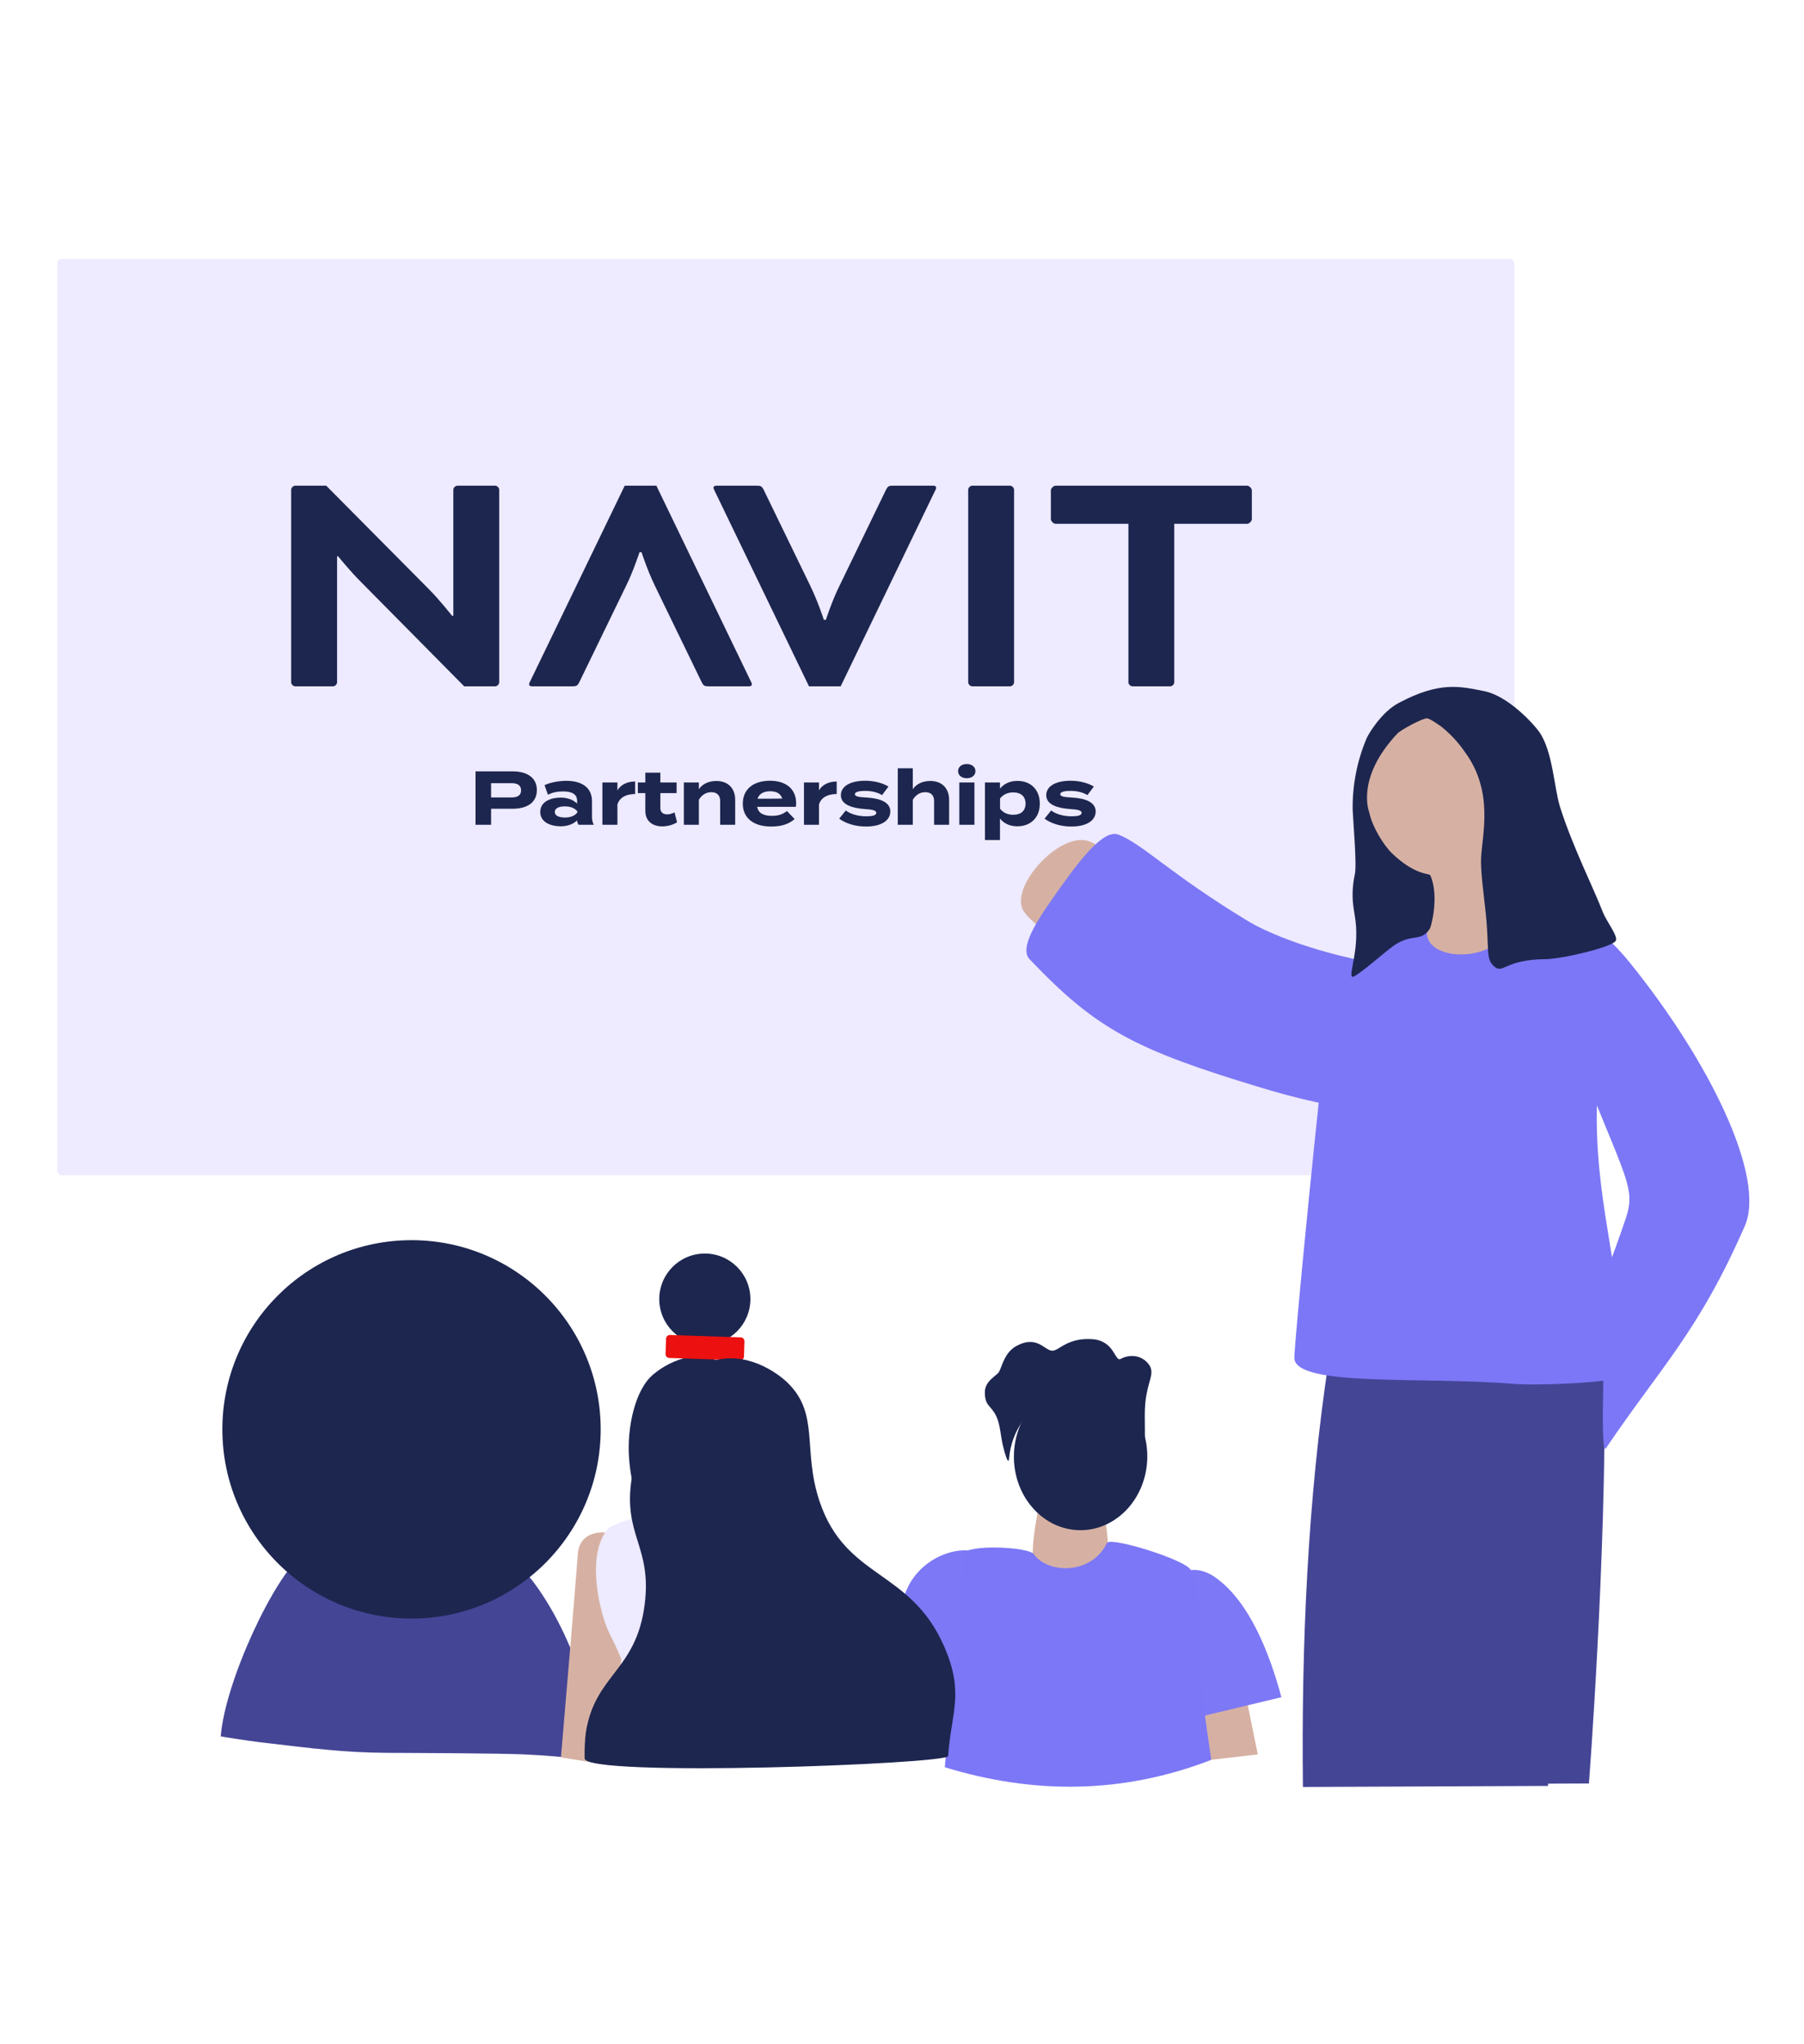 <?xml version="1.0" encoding="utf-8"?>
<svg xmlns="http://www.w3.org/2000/svg" fill="none" height="750" viewBox="0 0 662 750" width="662">
<g clip-path="url(#clip0_3070_13074)">
<g clip-path="url(#clip1_3070_13074)">
<path d="M554.075 95H22.604C21.72 95 21.004 95.716 21.004 96.6V429.591C21.004 430.475 21.72 431.191 22.604 431.191H554.075C554.959 431.191 555.675 430.475 555.675 429.591V96.6C555.675 95.716 554.959 95 554.075 95Z" fill="#EEEAFF"/>
<g clip-path="url(#clip2_3070_13074)">
<path d="M170.342 251.799L132.477 213.529C128.514 209.601 124.063 204.082 124.063 204.082H123.697V250.329C123.697 251.074 122.945 251.799 122.213 251.799H108.331C107.579 251.799 106.848 251.054 106.848 250.329V179.67C106.848 178.924 107.6 178.199 108.331 178.199H119.713L157.212 215.986C161.297 220.035 165.87 225.916 165.87 225.916H166.358V179.67C166.358 178.924 167.11 178.199 167.842 178.199H181.703C182.455 178.199 183.187 178.944 183.187 179.67V250.329C183.187 251.074 182.435 251.799 181.703 251.799H170.322H170.342Z" fill="#1D264F"/>
<path d="M297.478 215.241C300.079 220.518 302.315 227.387 302.315 227.387H303.067C303.067 227.387 305.303 220.518 307.904 215.241L325.078 179.79C325.83 178.32 326.196 178.199 327.68 178.199H342.537C343.289 178.199 343.533 178.562 343.533 178.944C343.533 179.327 343.167 180.052 342.781 180.777L308.494 251.799H296.868L262.58 180.777C262.214 180.032 261.828 179.307 261.828 178.944C261.828 178.582 262.072 178.199 262.824 178.199H277.681C279.165 178.199 279.531 178.32 280.283 179.79L297.498 215.241H297.478Z" fill="#1D264F"/>
<path d="M240.26 214.757C237.659 209.48 235.423 202.612 235.423 202.612H234.671C234.671 202.612 232.435 209.48 229.834 214.757L212.619 250.208C211.867 251.678 211.501 251.799 210.017 251.799H195.16C194.408 251.799 194.164 251.437 194.164 251.054C194.164 250.671 194.53 249.946 194.916 249.221L229.244 178.199H240.87L275.158 249.221C275.524 249.966 275.91 250.691 275.91 251.054C275.91 251.416 275.666 251.799 274.914 251.799H260.057C258.573 251.799 258.207 251.678 257.455 250.208L240.24 214.757H240.26Z" fill="#1D264F"/>
<path d="M372.126 250.329C372.126 251.074 371.374 251.799 370.642 251.799H356.781C356.029 251.799 355.297 251.054 355.297 250.329V179.67C355.297 178.924 356.049 178.199 356.781 178.199H370.642C371.394 178.199 372.126 178.944 372.126 179.67V250.329Z" fill="#1D264F"/>
<path d="M387.353 192.178C386.601 192.178 385.625 191.191 385.625 190.466V179.911C385.625 179.166 386.621 178.199 387.353 178.199H457.656C458.408 178.199 459.383 179.186 459.383 179.911V190.466C459.383 191.211 458.387 192.178 457.656 192.178H430.908V250.329C430.908 251.074 430.156 251.799 429.425 251.799H415.563C414.811 251.799 414.08 251.054 414.08 250.329V192.178H387.332H387.353Z" fill="#1D264F"/>
</g>
<path d="M188.107 282.998C193.455 282.998 197.011 285.35 197.011 289.858C197.011 294.422 193.455 296.718 188.107 296.718H180.211V302.598H174.499V282.998H188.107ZM187.631 292.574C189.759 292.574 191.215 291.93 191.215 289.97C191.215 287.982 189.759 287.338 187.631 287.338H180.211V292.574H187.631ZM207.801 286.47C213.709 286.47 217.237 289.102 217.237 293.89V299.658C217.237 300.778 217.433 301.702 217.909 302.598H212.309C212.001 302.122 211.777 301.534 211.777 301.002V300.974C210.601 302.206 208.445 303.158 205.701 303.158C202.425 303.158 198.253 301.87 198.253 297.894C198.253 293.918 202.425 292.63 205.701 292.63C208.445 292.63 210.601 293.582 211.777 294.842V293.834C211.777 291.482 210.041 290.362 206.653 290.362C204.805 290.362 202.985 290.614 201.081 291.566L199.821 288.066C201.921 287.058 205.113 286.47 207.801 286.47ZM211.889 298.034V297.726C210.825 296.242 208.865 295.85 207.269 295.85C205.701 295.85 203.601 296.242 203.601 297.894C203.601 299.546 205.701 299.938 207.269 299.938C208.865 299.938 210.825 299.546 211.889 298.034ZM226.574 302.598H221.058V287.086H226.574V289.97C227.862 287.786 230.298 286.722 233.07 286.722V291.314C229.766 291.314 227.386 292.574 226.574 295.122V302.598ZM247.535 298.062L248.459 301.674C247.059 302.626 244.875 303.186 242.999 303.186C239.471 303.186 236.811 301.254 236.811 297.502V290.978H234.067V287.086H236.811V283.474H242.327V287.086H248.291V290.978H242.327V296.578C242.327 297.978 243.363 298.79 244.847 298.79C245.771 298.79 246.639 298.482 247.535 298.062ZM256.46 302.598H250.944V287.086H256.46V289.55C257.776 287.618 260.072 286.526 262.844 286.526C267.352 286.526 269.788 289.41 269.788 293.47V302.598H264.272V293.834C264.272 291.818 263.124 290.642 261.024 290.642C259.204 290.642 257.636 291.51 256.46 293.414V302.598ZM277.843 296.018C278.291 298.37 280.167 299.322 283.303 299.322C285.767 299.322 287.251 298.734 288.791 297.558L291.591 300.498C289.379 302.458 286.523 303.242 282.995 303.242C276.415 303.242 272.579 300.05 272.579 294.842C272.579 289.634 276.359 286.442 282.575 286.442C288.175 286.442 292.151 289.242 292.151 294.73C292.151 295.346 292.123 295.71 292.011 296.018H277.843ZM282.631 290.306C280.251 290.306 278.599 291.174 277.983 293.05L287.055 292.994C286.467 291.174 284.983 290.306 282.631 290.306ZM300.538 302.598H295.022V287.086H300.538V289.97C301.826 287.786 304.262 286.722 307.034 286.722V291.314C303.73 291.314 301.35 292.574 300.538 295.122V302.598ZM318.005 292.602C322.933 292.882 326.713 294.31 326.713 297.726C326.713 300.778 323.801 303.242 317.753 303.242C313.609 303.242 310.137 301.982 307.953 300.358L310.361 297.362C312.041 298.594 314.645 299.49 317.921 299.49C320.105 299.49 321.561 299.154 321.561 298.23C321.561 297.334 320.245 296.998 317.361 296.83C312.881 296.522 308.569 295.29 308.569 291.762C308.569 288.598 311.789 286.442 317.557 286.442C320.917 286.442 323.997 287.338 326.041 288.57L323.689 291.706C322.121 290.754 320.021 290.166 317.417 290.166C315.709 290.166 313.721 290.418 313.721 291.37C313.721 292.294 315.373 292.462 318.005 292.602ZM341.348 286.526C345.856 286.526 348.292 289.41 348.292 293.47V302.598H342.776V293.834C342.776 291.818 341.628 290.642 339.528 290.642C337.708 290.642 336.14 291.51 334.964 293.414V302.598H329.448V287.086V281.878H334.964V287.422V289.55C336.28 287.618 338.576 286.526 341.348 286.526ZM354.779 285.518C352.903 285.518 351.587 284.482 351.587 282.914C351.587 281.346 352.903 280.31 354.779 280.31C356.627 280.31 357.943 281.346 357.943 282.914C357.943 284.482 356.627 285.518 354.779 285.518ZM357.579 287.086V302.598H352.035V287.086H357.579ZM373.34 303.158C370.512 303.158 368.328 302.066 366.956 300.302V308.198H361.44V287.086H366.956V289.354C368.328 287.618 370.512 286.498 373.34 286.498C378.212 286.498 381.572 289.69 381.572 294.842C381.572 299.966 378.212 303.158 373.34 303.158ZM371.8 290.726C369.924 290.726 368.216 291.37 366.984 292.938V296.718C368.216 298.286 369.924 298.93 371.8 298.93C374.712 298.93 376.336 297.418 376.336 294.842C376.336 292.238 374.712 290.726 371.8 290.726ZM393.364 292.602C398.292 292.882 402.072 294.31 402.072 297.726C402.072 300.778 399.16 303.242 393.112 303.242C388.968 303.242 385.496 301.982 383.312 300.358L385.72 297.362C387.4 298.594 390.004 299.49 393.28 299.49C395.464 299.49 396.92 299.154 396.92 298.23C396.92 297.334 395.604 296.998 392.72 296.83C388.24 296.522 383.928 295.29 383.928 291.762C383.928 288.598 387.148 286.442 392.916 286.442C396.276 286.442 399.356 287.338 401.4 288.57L399.048 291.706C397.48 290.754 395.38 290.166 392.776 290.166C391.068 290.166 389.08 290.418 389.08 291.37C389.08 292.294 390.732 292.462 393.364 292.602Z" fill="#1D264F"/>
<path d="M588.818 505.238C589.474 571.526 583.074 654.334 583.074 654.334L493.13 654.71C492.546 603.758 494.794 549.054 502.73 497.406" fill="#454596"/>
<path d="M573.805 506.141C574.461 572.428 568.061 655.236 568.061 655.236L478.125 655.612C477.533 604.66 479.781 549.957 487.725 498.309" fill="#454596"/>
<path d="M398.722 308.377C402.394 309.177 413.082 316.377 413.466 319.993C413.802 323.193 404.242 320.625 395.402 332.161C391.754 336.913 396.57 344.481 394.538 345.225C389.61 347.033 376.85 337.745 375.106 333.225C371.666 324.401 388.226 306.057 398.722 308.377Z" fill="#D6B1A3"/>
<path d="M586.098 402.143C584.578 440.159 594.842 463.383 596.154 504.367C596.242 507.167 564.37 508.479 555.354 507.719C522.394 504.927 474.41 509.087 474.97 497.919C475.49 487.519 481.842 422.879 485.538 389.583C487.074 375.783 497.378 340.127 516.37 337.335C527.674 335.671 539.17 332.975 554.426 329.415C567.698 326.327 585.834 338.039 597.93 352.991C627.698 389.791 648.042 432.055 640.282 449.791C623.234 488.743 609.322 501.687 589.338 531.311C586.698 535.223 589.546 483.431 588.538 477.071C587.074 467.743 585.794 478.823 596.538 447.191C600.946 434.175 595.482 432.399 571.698 368.983" fill="#7C77F6"/>
<path d="M575.255 362.52C576.671 364.328 587.879 382.272 572.767 394.16C539.167 420.624 481.567 404.72 463.047 399.136C416.767 385.176 402.407 377.808 377.791 351.888C374.543 348.464 378.655 340.688 384.639 331.976C395.039 316.929 404.543 303.977 410.431 306.209C419.231 309.585 429.439 320.673 458.007 337.961C469.759 345.073 512.407 362.273 574.807 355.561" fill="#7C77F6"/>
<path d="M522.922 318.208C529.69 330.792 523.858 337.056 523.61 341.632C523.026 352.16 544.41 352.944 551.17 344.032C557.314 335.92 555.418 324.232 548.402 317.464C541.098 310.416 518.282 309.6 522.922 318.208Z" fill="#D6B1A3"/>
<path d="M555.96 293.93C557.193 276.319 545.269 261.138 529.328 260.022C513.387 258.906 499.465 272.278 498.232 289.889C496.999 307.501 508.923 322.682 524.864 323.798C540.805 324.914 554.727 311.542 555.96 293.93Z" fill="#D6B1A3"/>
<path d="M529.049 266.701C532.266 269.299 535.094 272.343 537.449 275.741C548.249 290.301 543.953 305.965 543.505 314.717C543.265 319.445 544.417 327.581 545.105 334.045C546.657 348.181 545.033 351.645 548.233 354.517C551.609 357.581 552.161 351.989 567.009 351.909C572.857 351.909 591.585 347.541 592.929 345.165C593.873 343.493 589.545 338.141 588.129 334.525C584.729 325.725 577.057 310.525 572.497 296.125C570.281 289.165 569.849 275.533 564.769 268.421C562.761 265.613 553.465 255.301 544.585 253.557C536.025 251.885 528.481 249.789 513.225 257.925C507.089 261.197 502.345 268.941 501.497 270.877C497.995 279.157 496.252 288.073 496.377 297.061C496.513 301.061 497.977 317.213 497.177 320.733C496.863 322.153 496.639 323.59 496.505 325.037C495.945 330.693 496.977 334.077 497.433 337.909C498.761 348.925 494.689 357.861 496.289 358.373C496.465 358.407 496.648 358.373 496.801 358.277C500.425 356.301 507.937 349.421 511.393 346.997C518.193 342.197 521.465 345.845 524.729 340.677C525.129 340.053 528.265 328.821 524.849 321.077C524.593 320.493 519.121 321.077 510.825 313.077C507.745 310.109 503.529 303.333 502.433 297.949C502.433 297.949 497.369 285.493 512.769 269.149C514.161 267.677 522.265 263.357 523.737 263.549C524.913 263.741 528.497 266.277 529.049 266.701Z" fill="#1D264F"/>
<path d="M133.971 583.727C133.091 586.903 130.654 593.231 129.527 597.243Z" fill="#926F63"/>
<path d="M173.495 590.832C164.097 579.639 159.917 565.312 159.09 560.164Z" fill="#926F63"/>
<path d="M111.422 570.053C116.499 566.269 137.109 563.25 139.282 567.254C140.673 569.824 143.594 571.549 148.566 571.962C151.646 572.218 159.716 572.455 161.247 568.328C161.828 566.77 169.519 565.266 174.826 565.776C186.829 566.938 200.636 597.931 202.176 618.365C203.443 635.235 204.332 644.167 194.52 643.736C182.367 643.199 153.653 643.164 142.239 643.093C126.179 642.996 115.241 641.527 95.186 639.177C90.997 638.684 81 637.074 81 637.074C82.531 617.054 100.703 578.07 111.422 570.053Z" fill="#454596"/>
<path d="M174.23 565.75C180.39 566.384 189.516 571.963 195.975 580.71C213.329 604.171 219.04 635.059 220.334 645.302C220.431 646.068 211.164 645.1 209.475 644.924C200.815 644.044 192.913 643.683 192.913 643.683C193.247 640.832 195.201 639.336 195.148 633.572C195.078 627.562 191.628 605.676 184.28 595.195" fill="#454596"/>
<path d="M124.63 591.324L115.1 641.995L113.199 584.188L124.63 591.324Z" fill="#454596"/>
<path d="M151.012 593.83C189.349 593.83 220.427 562.752 220.427 524.415C220.427 486.078 189.349 455 151.012 455C112.676 455 81.598 486.078 81.598 524.415C81.598 562.752 112.676 593.83 151.012 593.83Z" fill="#1D264F"/>
<path d="M444.536 645.653V645.636L437.303 630.57L436.449 623.953L441.474 623.301L457.12 621.277L457.895 625.633L461.564 643.673L444.536 645.636V645.653Z" fill="#D6B1A3"/>
<path d="M436.509 630.763C435.004 625.369 433.983 619.79 429.759 601.494C424.321 577.91 435.919 571.486 446.207 578.887C458.245 587.537 465.681 605.753 470.222 622.685L436.509 630.763Z" fill="#7D78F5"/>
<path d="M330.86 623.279C330.587 617.682 330.86 612.015 330.763 593.244C330.675 569.044 361.246 562.506 363.543 574.966C366.693 592.091 364.845 605.353 365.523 622.874L330.86 623.279Z" fill="#7D78F5"/>
<path d="M381.838 549.706C381.838 549.706 377.666 567.843 379.356 574.399C380.711 579.679 390.33 586.402 393.955 586.429C396.754 586.429 402.606 579.776 405.765 571.68C408.238 565.344 403.82 550.7 403.82 550.7C398.663 547.268 386.361 546.001 381.838 549.706Z" fill="#D6B1A3"/>
<path d="M346.715 648.379C347.266 641.204 348 633.771 348.915 626.079C349.918 617.719 351.088 609.702 352.373 602.029C352.365 601.976 352.365 601.923 352.373 601.87C353.649 594.883 351.291 569.803 355.779 568.641H355.84C362.546 566.881 376.081 567.99 378.914 569.785C379.083 569.876 379.23 570.002 379.345 570.155C384.273 577.345 400.545 577.996 406.159 566.133C406.228 566.004 406.345 565.906 406.485 565.861C409.785 564.417 434.205 572.17 436.73 575.681C436.818 575.805 436.906 575.937 436.994 576.077C440.136 581.164 440.347 595.886 440.514 611.225C440.514 614.27 440.91 618.511 441.447 623.316C441.667 625.279 441.922 627.32 442.186 629.415C442.89 634.791 443.717 640.45 444.509 645.66C411.861 658.296 379.257 658.332 346.715 648.379Z" fill="#7C77F6"/>
<path d="M421.009 534.616C421.158 519.686 410.322 507.473 396.806 507.337C383.29 507.202 372.213 519.196 372.063 534.126C371.914 549.057 382.75 561.27 396.266 561.405C409.782 561.54 420.86 549.546 421.009 534.616Z" fill="#1D264F"/>
<path d="M420.27 514.901C421.044 506.893 423.596 504.473 422.03 501.296C421.524 500.409 420.844 499.633 420.03 499.016C419.216 498.399 418.286 497.954 417.295 497.706C415.229 497.24 413.064 497.554 411.214 498.586C408.997 499.695 409.12 491.81 400.654 491.308C391.854 490.78 388.774 495.321 386.398 495.55C383.38 495.831 380.889 489.654 373.137 493.737C368.816 495.999 367.857 500.777 366.686 503.171C365.947 504.72 361.406 506.488 361.406 510.765C361.406 516.045 363.659 515.429 365.657 519.724C367.073 522.777 367.223 527.045 367.989 530.204C370.03 538.582 370.268 535.441 370.312 534.921C370.741 530.063 372.444 525.403 375.249 521.413C383.107 510.096 393.086 518.65 402.722 518.448C410.475 518.289 411.038 516.635 413.881 518.28C416.723 519.926 418.395 527.679 418.131 537.641C418.131 538.283 418.791 537.016 419.363 534.437C420.454 529.553 420.093 527.204 420.093 519.592C420.072 518.026 420.131 516.461 420.27 514.901V514.901Z" fill="#1D264F"/>
<path d="M258.646 493.343C267.88 493.343 275.366 485.857 275.366 476.622C275.366 467.388 267.88 459.902 258.646 459.902C249.412 459.902 241.926 467.388 241.926 476.622C241.926 485.857 249.412 493.343 258.646 493.343Z" fill="#1D264F"/>
<path d="M223.43 647.588C227.751 613.268 230.822 582.996 232.098 570.658C232.978 561.77 213.002 557.563 212.06 569.91C210.696 587.739 208.294 615.855 205.848 644.763" fill="#D6B1A3"/>
<path d="M229.044 644.463C234.87 622.463 229.616 611.322 223.456 598.835C220.262 592.375 214.797 570.578 223.042 560.994C224.538 559.234 238.583 553.954 240.994 557.65C245.579 564.629 252.936 564.814 256.078 564.391C259.378 563.942 263.118 563.362 263.531 557.474C263.725 554.834 278.491 553.858 280.093 555.081C285.373 559.138 294.965 578.568 296.813 588.38C298.573 597.919 290.354 616.144 289.773 625.2C288.893 638.761 291.682 639.746 293.856 645.44L229.044 644.463Z" fill="#EEEAFF"/>
<path d="M265.852 501.163C272.012 506.98 234.867 522.283 235.263 530.309C236.011 545.189 242.488 557.589 239.663 554.333C236.838 551.077 237.85 554.474 236.829 553.453C234.955 551.499 231.734 547.293 230.837 534.867C230.045 523.805 232.993 509.884 239.698 504.278C246.853 498.224 258.733 494.404 265.852 501.163Z" fill="#1D264F"/>
<path d="M271.823 490.655L245.877 489.789C245.095 489.763 244.44 490.376 244.414 491.158L244.227 496.752C244.201 497.534 244.814 498.189 245.596 498.215L271.542 499.08C272.324 499.106 272.979 498.494 273.005 497.712L273.191 492.118C273.217 491.336 272.605 490.681 271.823 490.655Z" fill="#EC1010"/>
<path d="M265.747 498.462C247.205 500.372 234.674 524.053 231.797 542.463C228.549 563.284 239.277 567.279 236.584 588.566C233.469 613.206 218.315 614.165 214.962 635.726C214.604 638.836 214.463 641.968 214.54 645.098C214.373 652.199 347.71 647.236 347.921 644.27C349.048 628.272 353.994 621.267 346.461 604.037C334.07 575.656 310.477 579.555 300.789 550.955C294.365 531.973 300.903 518.878 289.005 507.298C288.249 506.523 278.357 497.169 265.747 498.462Z" fill="#1D264F"/>
</g>
</g>
<defs>
<clipPath id="clip0_3070_13074">
<rect fill="white" height="750" width="662"/>
</clipPath>
<clipPath id="clip1_3070_13074">
<rect fill="white" height="560.575" transform="translate(21 95)" width="620.959"/>
</clipPath>
<clipPath id="clip2_3070_13074">
<rect fill="white" height="73.6" transform="translate(102.602 178.199)" width="356.8"/>
</clipPath>
</defs>
</svg>